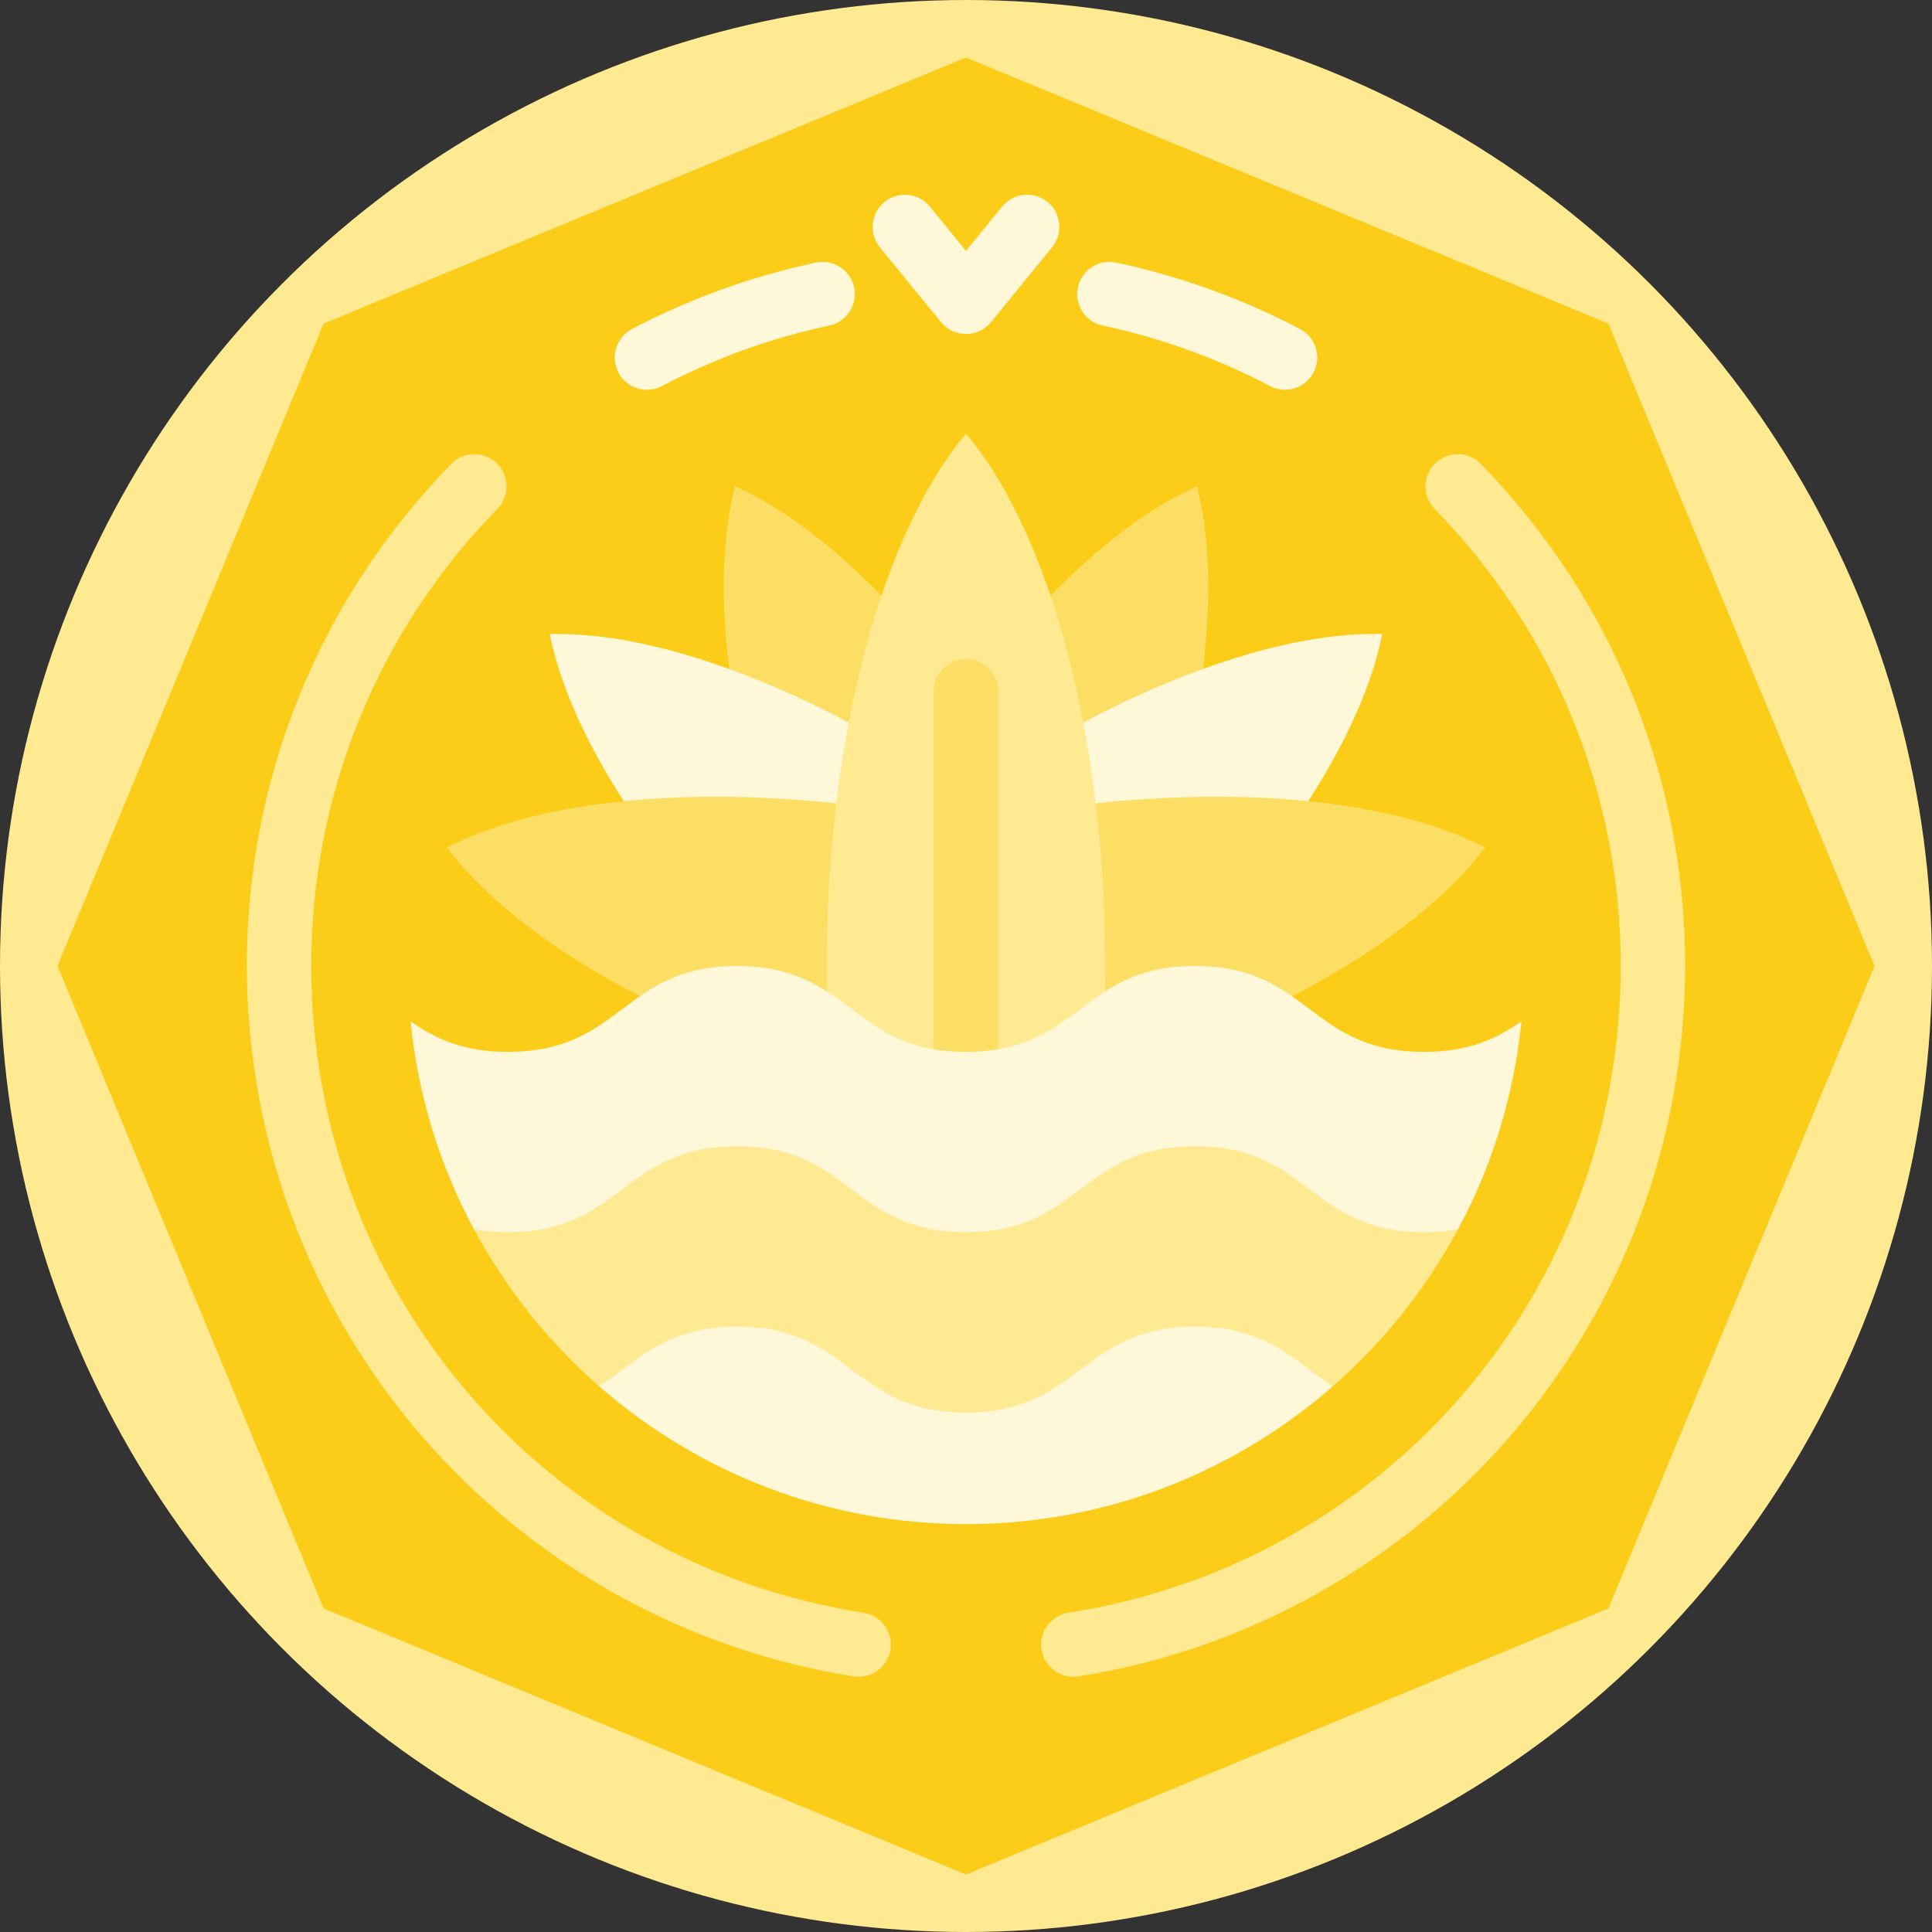 <?xml version="1.0" encoding="iso-8859-1"?>
<!-- Uploaded to: SVG Repo, www.svgrepo.com, Generator: SVG Repo Mixer Tools -->
<svg height="800px" width="800px" version="1.1" id="Layer_1" xmlns="http://www.w3.org/2000/svg" xmlns:xlink="http://www.w3.org/1999/xlink" 
	 viewBox="0 0 512 512" xml:space="preserve">
<rect x="0" y="0" width="512" height="512" fill="#333333" stroke="none"/>
<circle style="fill:#FFE991;" cx="256" cy="256" r="256"/>
<polygon style="fill:#FBCD18;" points="85.755,426.245 256,496.763 426.245,426.245 496.763,256 426.245,85.755 256,15.237 
	85.755,85.755 15.237,256 "/>
<path style="fill:#FCDE65;" d="M194.785,128.887c-3.385,13.1-3.882,29.679-1.554,48.408l40.377,42.865v-62.3
	C220.414,144.36,207.14,134.409,194.785,128.887z"/>
<path style="fill:#FEF7D8;" d="M145.696,168.035c2.634,13.271,9.38,28.424,19.603,44.289l59.623,21.489v-42.352
	C195.033,175.702,166.965,167.43,145.696,168.035z"/>
<g>
	<path style="fill:#FCDE65;" d="M118.453,224.605c10.398,13.829,28.188,27.513,51.117,39.423l52.049,0.389v-51.536
		C178.655,208.361,141.279,212.802,118.453,224.605z"/>
	<path style="fill:#FCDE65;" d="M317.215,128.887c3.385,13.1,3.882,29.679,1.554,48.408l-40.377,42.865v-62.3
		C291.586,144.36,304.86,134.409,317.215,128.887z"/>
</g>
<path style="fill:#FEF7D8;" d="M366.304,168.035c-2.634,13.271-9.38,28.424-19.603,44.289l-59.623,21.489v-42.352
	C316.967,175.702,345.035,167.43,366.304,168.035z"/>
<path style="fill:#FCDE65;" d="M393.547,224.605c-10.398,13.829-28.188,27.513-51.117,39.423l-52.049,0.389v-51.536
	C333.345,208.361,370.721,212.802,393.547,224.605z"/>
<path style="fill:#FFE991;" d="M256,114.916C234.115,140.813,219.088,194.26,219.088,256c0,2.264,0.02,20.515,0.06,22.756h73.703
	c0.04-2.237,0.06-20.496,0.06-22.756C292.912,194.26,277.885,140.813,256,114.916z"/>
<path style="fill:#FCDE65;" d="M255.991,174.649c-4.714,0-8.533,3.821-8.533,8.533v106.951h17.067V183.182
	C264.524,178.47,260.705,174.649,255.991,174.649z"/>
<g>
	<path style="fill:#FEF7D8;" d="M353.212,367.388c-26.01,22.733-60.029,36.523-97.212,36.523s-71.202-13.79-97.223-36.534
		c0,0,5.04-32.87,97.212-32.87S353.212,367.388,353.212,367.388z"/>
	<path style="fill:#FEF7D8;" d="M377.355,278.756c12.197,0,19.49-3.675,25.828-8.078c-1.946,19.763-7.805,38.389-16.782,55.091
		c0,0-41.108,23.529-130.412,23.529s-130.389-23.529-130.389-23.529c-8.977-16.703-14.837-35.328-16.782-55.091
		c6.326,4.403,13.619,8.078,25.816,8.078c30.333,0,30.333-22.756,60.678-22.756s30.345,22.756,60.678,22.756
		c30.345,0,30.345-22.756,60.678-22.756C347.011,256,347.011,278.756,377.355,278.756z"/>
</g>
<path style="fill:#FFE991;" d="M377.355,326.542c3.356,0,6.349-0.284,9.045-0.774c-8.499,15.804-19.775,29.901-33.189,41.62
	c-10.286-6.69-17.34-15.815-36.545-15.815c-30.333,0-30.333,22.756-60.678,22.756c-30.333,0-30.333-22.756-60.678-22.756
	c-19.206,0-26.249,9.114-36.534,15.804c-13.403-11.719-24.678-25.805-33.178-41.609c2.697,0.489,5.678,0.774,9.034,0.774
	c30.333,0,30.333-22.756,60.678-22.756s30.345,22.756,60.678,22.756c30.345,0,30.345-22.756,60.678-22.756
	C347.011,303.787,347.011,326.542,377.355,326.542z"/>
<g>
	<path style="fill:#FEF7D8;" d="M256,88.519c-2.562,0-4.989-1.151-6.609-3.136l-16.208-19.846c-2.981-3.65-2.439-9.026,1.211-12.007
		c3.651-2.982,9.027-2.437,12.007,1.212L256,66.494l9.599-11.753c2.98-3.65,8.357-4.193,12.007-1.212
		c3.65,2.981,4.193,8.357,1.211,12.007l-16.208,19.846C260.989,87.368,258.562,88.519,256,88.519z"/>
	<path style="fill:#FEF7D8;" d="M171.459,103.289c-3.07,0-6.036-1.66-7.562-4.566c-2.193-4.172-0.587-9.331,3.585-11.523
		c15.38-8.082,31.778-14.008,48.739-17.613c4.607-0.98,9.142,1.963,10.122,6.572s-1.963,9.141-6.572,10.122
		c-15.432,3.281-30.354,8.673-44.349,16.028C174.154,102.973,172.795,103.289,171.459,103.289z"/>
	<path style="fill:#FEF7D8;" d="M340.543,103.289c-1.339,0-2.695-0.315-3.962-0.981c-13.998-7.355-28.921-12.748-44.353-16.028
		c-4.61-0.98-7.553-5.511-6.572-10.122c0.978-4.61,5.517-7.551,10.122-6.572c16.961,3.606,33.361,9.531,48.742,17.614
		c4.172,2.192,5.778,7.351,3.585,11.523C346.576,101.629,343.611,103.289,340.543,103.289z"/>
</g>
<g>
	<path style="fill:#FFE991;" d="M284.434,444.361c-4.13,0-7.76-3.004-8.42-7.211c-0.732-4.656,2.451-9.023,7.107-9.753
		c84.825-13.311,146.39-85.394,146.39-171.397c0-45.53-17.516-88.557-49.32-121.153c-3.292-3.374-3.224-8.776,0.149-12.067
		c3.374-3.293,8.776-3.223,12.066,0.148C427.339,158.73,446.578,205.99,446.578,256c0,45.695-16.422,89.89-46.237,124.441
		c-29.504,34.188-70.193,56.852-114.573,63.816C285.319,444.327,284.873,444.361,284.434,444.361z"/>
	<path style="fill:#FFE991;" d="M227.566,444.361c-0.44,0-0.884-0.034-1.333-0.105c-44.38-6.964-85.071-29.628-114.573-63.816
		C81.844,345.89,65.422,301.695,65.422,256c0-50.01,19.239-97.27,54.171-133.072c3.289-3.372,8.694-3.441,12.066-0.148
		c3.374,3.292,3.439,8.694,0.149,12.067C100.005,167.443,82.489,210.47,82.489,256c0,86.003,61.565,158.086,146.39,171.397
		c4.656,0.73,7.838,5.097,7.107,9.753C235.325,441.358,231.696,444.361,227.566,444.361z"/>
</g>
</svg>